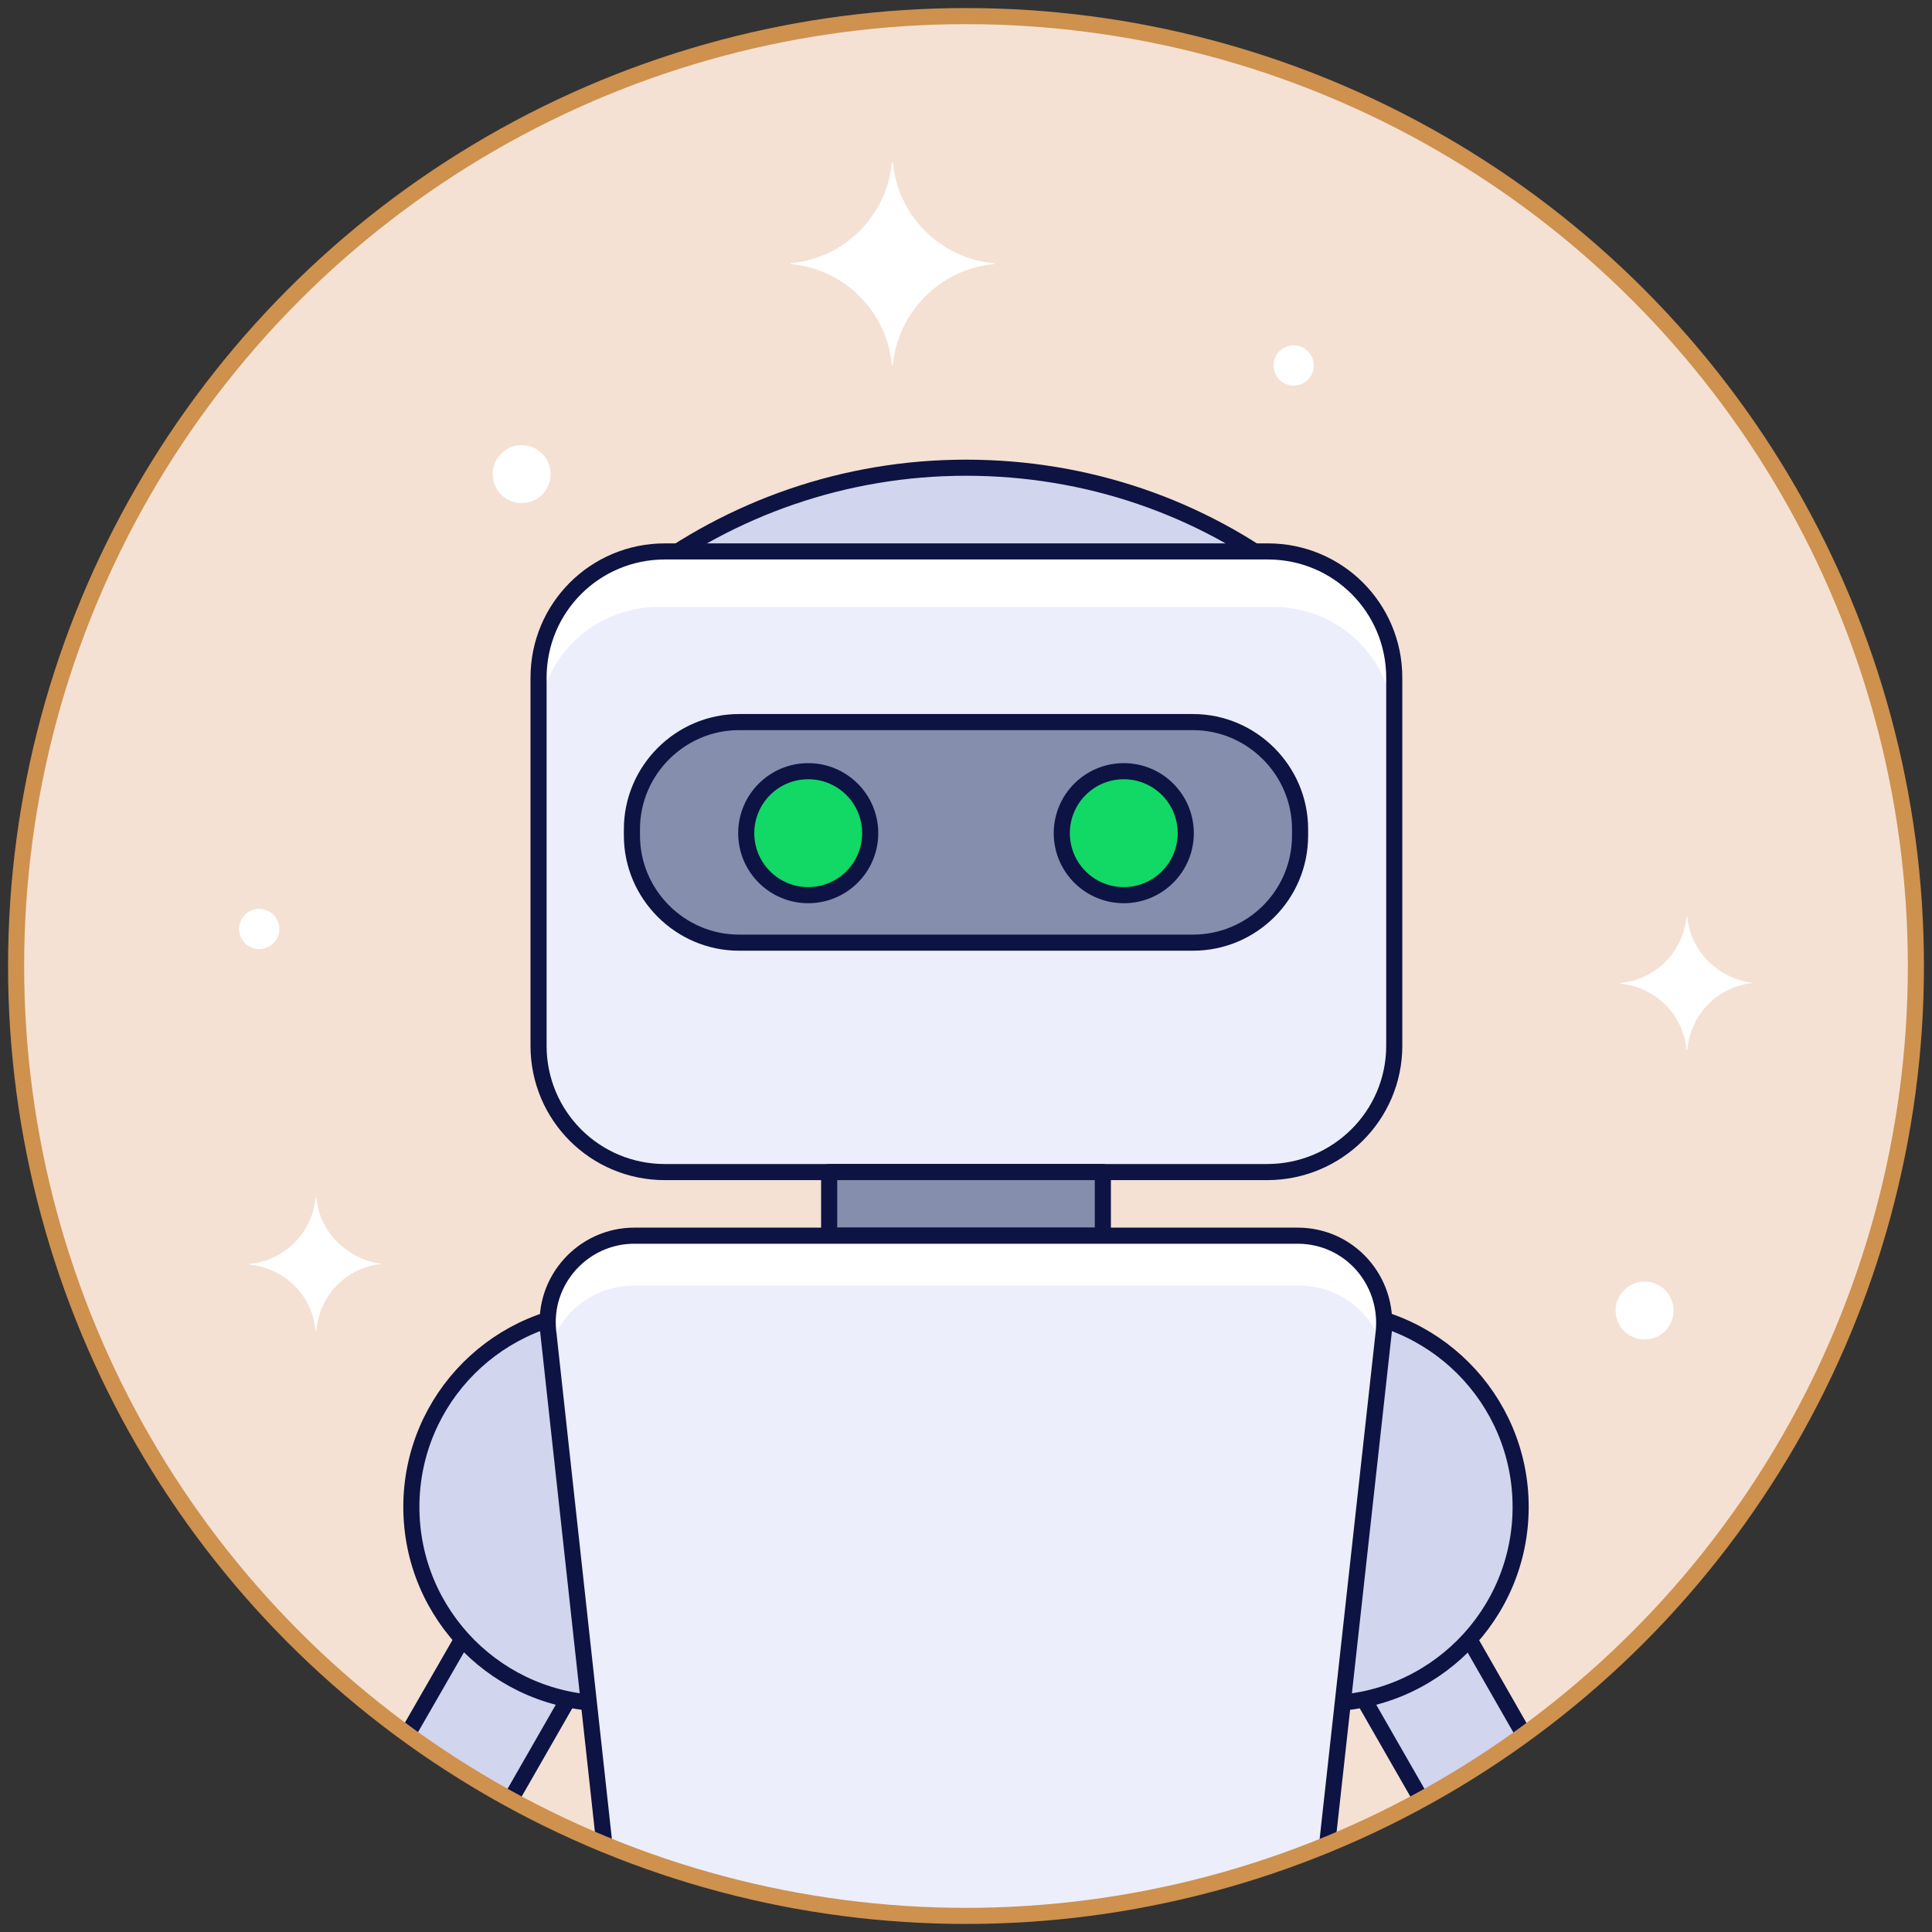 <?xml version="1.0" encoding="utf-8"?>
<!-- Generator: Adobe Illustrator 25.4.1, SVG Export Plug-In . SVG Version: 6.00 Build 0)  -->
<svg version="1.1" xmlns="http://www.w3.org/2000/svg" xmlns:xlink="http://www.w3.org/1999/xlink" x="0px" y="0px"
	 viewBox="0 0 240 240" style="enable-background:new 0 0 240 240;" xml:space="preserve">
<rect x="0" y="0" width="240" height="240" fill="#333333" stroke="none"/>
<style type="text/css">
	.st0{fill:none;stroke:#0D1342;stroke-width:11;stroke-miterlimit:10;}
	.st1{fill:#FFFFFF;}
	.st2{fill:#F4E1D3;stroke:#CE914E;stroke-width:2;stroke-miterlimit:10;}
	.st3{opacity:0.6;fill:#E5C6AC;stroke:#773F15;stroke-miterlimit:10;}
	.st4{fill:#12D866;}
	.st5{fill:#1D914E;}
	.st6{opacity:0.5;}
	.st7{fill:#6CE992;}
	.st8{fill:none;stroke:#0D1342;stroke-width:3;stroke-linecap:round;stroke-linejoin:round;stroke-miterlimit:10;}
	.st9{clip-path:url(#SVGID_00000079481970574481415620000003489218878496593081_);}
	.st10{fill:none;stroke:#12D866;stroke-width:6;stroke-miterlimit:10;}
	.st11{fill:none;stroke:#6599FF;stroke-width:6;stroke-miterlimit:10;}
	.st12{fill:none;stroke:#0D1342;stroke-miterlimit:10;}
	.st13{fill:#1C203B;}
	.st14{fill:none;stroke:#0D1342;stroke-width:2;stroke-linejoin:round;stroke-miterlimit:10;}
	.st15{clip-path:url(#SVGID_00000054947882076140740780000016526562240988112319_);}
	.st16{fill:#A695EF;}
	.st17{fill:#0D1342;}
	.st18{fill:#5E5ED3;}
	
		.st19{clip-path:url(#SVGID_00000054947882076140740780000016526562240988112319_);fill:none;stroke:#12D866;stroke-width:2;stroke-miterlimit:10;}
	.st20{fill:#3AC974;}
	.st21{fill:#D6DDED;}
	.st22{fill:#F4E1D3;}
	.st23{clip-path:url(#SVGID_00000083800324867613981100000008174133365555844024_);}
	.st24{fill:#F4DEBA;stroke:#0D1342;stroke-width:2;stroke-miterlimit:10;}
	.st25{fill:#D1D5ED;stroke:#0D1342;stroke-width:2;stroke-miterlimit:10;}
	.st26{fill:#5E5ED2;stroke:#0D1342;stroke-miterlimit:10;}
	.st27{fill:#D1D5ED;}
	.st28{fill:none;stroke:#0D1342;stroke-width:2;stroke-miterlimit:10;}
	.st29{fill:#E1E1FF;}
	.st30{fill:#ECEEFB;stroke:#0D1342;stroke-width:2;stroke-miterlimit:10;}
	.st31{fill:#FFFFFF;stroke:#0D1342;stroke-width:2;stroke-miterlimit:10;}
	.st32{fill:#12D866;stroke:#0D1342;stroke-width:2;stroke-linecap:round;stroke-linejoin:round;stroke-miterlimit:10;}
	.st33{fill:#6CE992;stroke:#0D1342;stroke-width:2;stroke-linecap:round;stroke-linejoin:round;stroke-miterlimit:10;}
	.st34{fill:#B2D6D0;}
	.st35{fill:#E1F9F5;}
	.st36{fill:#CEEAE6;stroke:#0D1342;stroke-width:2;stroke-miterlimit:10;}
	.st37{fill:#8BC7D1;}
	.st38{fill:#5E5ED2;}
	.st39{fill:none;stroke:#FFFFFF;stroke-width:3;stroke-miterlimit:10;}
	.st40{clip-path:url(#SVGID_00000096775059484782233000000007681190978144371859_);}
	.st41{fill:#31AD63;stroke:#0D1342;stroke-width:2;stroke-miterlimit:10;}
	.st42{fill:#EFBBAF;stroke:#0D1342;stroke-width:2;stroke-miterlimit:10;}
	.st43{fill:#FAC5A6;stroke:#0D1342;stroke-width:2;stroke-miterlimit:10;}
	.st44{clip-path:url(#SVGID_00000032607269146549806080000012686680631856792229_);}
	.st45{fill:#CEEAE6;}
	.st46{clip-path:url(#SVGID_00000055686836516514858480000002237089961714089654_);}
	.st47{fill:#476CB5;}
	.st48{fill:#F4DEBA;}
	.st49{fill:#EFA584;stroke:#0D1342;stroke-width:2;stroke-miterlimit:10;}
	.st50{fill:none;}
	
		.st51{clip-path:url(#SVGID_00000080189051190904909160000002647300430503607442_);fill:#D1D5ED;stroke:#0D1342;stroke-width:2;stroke-miterlimit:10;}
	.st52{clip-path:url(#SVGID_00000080189051190904909160000002647300430503607442_);}
	.st53{fill:#FFF9F5;stroke:#0D1342;stroke-miterlimit:10;}
	.st54{fill:none;stroke:#CE914E;stroke-width:2;stroke-miterlimit:10;}
	
		.st55{clip-path:url(#SVGID_00000070838051218496714460000005834980175471129790_);fill:none;stroke:#0D1342;stroke-width:2;stroke-miterlimit:10;}
	.st56{fill:#D9D9E0;}
	.st57{fill:#F7EEC9;stroke:#0D1342;stroke-width:2;stroke-linecap:round;stroke-linejoin:round;stroke-miterlimit:10;}
	.st58{fill:#EFA584;stroke:#0D1342;stroke-width:2;stroke-linecap:round;stroke-linejoin:round;stroke-miterlimit:10;}
	.st59{fill:#FFBA16;stroke:#0D1342;stroke-width:2;stroke-linecap:round;stroke-linejoin:round;stroke-miterlimit:10;}
	.st60{fill:none;stroke:#0D1342;stroke-width:2;stroke-linecap:round;stroke-linejoin:round;stroke-miterlimit:10;}
	.st61{clip-path:url(#SVGID_00000108271199972067022660000017872169408554449806_);}
	.st62{fill:#F21A33;}
	.st63{fill:#F21A33;stroke:#0D1342;stroke-width:2;stroke-linecap:round;stroke-linejoin:round;stroke-miterlimit:10;}
	.st64{fill:#41479B;}
	.st65{fill:#F5F5F5;}
	.st66{fill:#FF4B55;}
	.st67{fill:#FFBA16;stroke:#0D1342;stroke-width:2;stroke-miterlimit:10;}
	.st68{fill:none;stroke:#5097A0;stroke-width:2;stroke-miterlimit:10;}
	.st69{fill:#F7EEC9;}
	.st70{opacity:0.3;fill:#FFBA16;}
	.st71{fill:#31AD63;stroke:#0D1342;stroke-width:2;stroke-linecap:round;stroke-linejoin:round;stroke-miterlimit:10;}
	.st72{fill:#31AD63;}
	.st73{opacity:0.5;fill:#257258;}
	.st74{fill:#54C666;}
	.st75{fill:#54C666;stroke:#0D1342;stroke-width:2;stroke-linecap:round;stroke-linejoin:round;stroke-miterlimit:10;}
	.st76{clip-path:url(#SVGID_00000140697093301153508680000008879824319335523509_);}
	.st77{fill:#858EAC;}
	.st78{fill:#6A7593;}
	.st79{fill:#6A7593;stroke:#0D1342;stroke-width:2;stroke-miterlimit:10;}
	.st80{clip-path:url(#SVGID_00000054267087826336755420000011069284961272762513_);}
	.st81{fill:#D24420;stroke:#0D1342;stroke-width:2;stroke-linecap:round;stroke-linejoin:round;stroke-miterlimit:10;}
	.st82{fill:#D24420;}
	.st83{fill:#EA654B;}
	.st84{fill:#FFFFFF;stroke:#0D1342;stroke-width:2;stroke-linecap:round;stroke-linejoin:round;stroke-miterlimit:10;}
	.st85{fill:#858EAC;stroke:#0D1342;stroke-width:2;stroke-linecap:round;stroke-linejoin:round;stroke-miterlimit:10;}
	.st86{fill:#FFFFFF;stroke:#0D1342;stroke-width:2;stroke-linejoin:round;stroke-miterlimit:10;}
	.st87{fill:#476CB5;stroke:#0D1342;stroke-width:2;stroke-miterlimit:10;}
	.st88{opacity:0.2;fill:#0D1342;}
	.st89{fill:#5D8AD1;stroke:#0D1342;stroke-width:2;stroke-miterlimit:10;}
	.st90{fill:#F21A33;stroke:#0D1342;stroke-width:2;stroke-miterlimit:10;}
	.st91{fill:#22265E;stroke:#0D1342;stroke-width:2;stroke-miterlimit:10;}
	.st92{fill:#A7AFC6;}
	
		.st93{clip-path:url(#SVGID_00000182491737084057162240000006297749158623415720_);fill:#FAC5A6;stroke:#0D1342;stroke-width:2;stroke-miterlimit:10;}
	.st94{fill:#12D866;stroke:#0D1342;stroke-width:2;stroke-miterlimit:10;}
	.st95{fill:#FFBA16;}
	.st96{fill:#FFD180;}
	.st97{fill:#FCFCFC;stroke:#0D1342;stroke-width:2;stroke-linecap:round;stroke-linejoin:round;stroke-miterlimit:10;}
	.st98{fill:#D1D5ED;stroke:#0D1342;stroke-width:2;stroke-linecap:round;stroke-linejoin:round;stroke-miterlimit:10;}
	.st99{fill:#FF4A1A;stroke:#0D1342;stroke-width:2;stroke-linecap:round;stroke-linejoin:round;stroke-miterlimit:10;}
	.st100{fill:#5E5ED2;stroke:#0D1342;stroke-width:2;stroke-linecap:round;stroke-linejoin:round;stroke-miterlimit:10;}
	.st101{clip-path:url(#SVGID_00000073710094913868552900000006059271749071845789_);}
	.st102{fill:#FF4A1A;stroke:#0D1342;stroke-width:2;stroke-miterlimit:10;}
	.st103{fill:#FF7E1D;stroke:#0D1342;stroke-width:2;stroke-miterlimit:10;}
	.st104{opacity:0.4;fill:#FFFFFF;}
	.st105{fill:#E9E9EE;}
	.st106{fill:#EFA584;}
	.st107{fill:#FFC5AE;}
	.st108{fill:none;stroke:#0D1342;stroke-width:3.408;stroke-linecap:round;stroke-linejoin:round;stroke-miterlimit:10;}
	.st109{fill:#214493;}
	.st110{fill:#EFBBAF;stroke:#0C2851;stroke-width:2;stroke-miterlimit:10;}
	.st111{fill:#99A2BA;}
	.st112{fill:none;stroke:#0C2851;stroke-width:2;stroke-miterlimit:10;}
	.st113{fill:#0C2851;}
	.st114{fill:#E5C6AC;}
	.st115{clip-path:url(#SVGID_00000029734360275382107110000012910284575911199916_);}
	.st116{clip-path:url(#SVGID_00000150787142090616151490000005516063204298258104_);}
	.st117{clip-path:url(#SVGID_00000174584851562683118110000012862335530920823451_);fill:#4285F4;}
	.st118{clip-path:url(#SVGID_00000174584851562683118110000012862335530920823451_);fill:#34A853;}
	.st119{clip-path:url(#SVGID_00000174584851562683118110000012862335530920823451_);fill:#FBBC05;}
	.st120{clip-path:url(#SVGID_00000174584851562683118110000012862335530920823451_);fill:#EB4335;}
	.st121{fill:#858EAC;stroke:#0D1342;stroke-width:2;stroke-miterlimit:10;}
	.st122{fill:#F4E1D3;stroke:#0D1342;stroke-width:2;stroke-miterlimit:10;}
	.st123{clip-path:url(#SVGID_00000145764425894948747200000014262077781418230715_);}
	.st124{fill:#FF4A1A;}
	.st125{fill:#EEF1FF;}
	.st126{fill:#EDF0FC;}
	.st127{fill:#FFFFFF;stroke:#0D1342;stroke-width:1.5;stroke-linecap:round;stroke-linejoin:round;stroke-miterlimit:10;}
	.st128{fill:#305899;}
	.st129{fill:#749AD6;}
	.st130{fill:#CCA37A;}
	.st131{fill:#E2C293;}
	.st132{fill:#F2F2C2;stroke:#0D1342;stroke-width:2;stroke-miterlimit:10;}
	
		.st133{clip-path:url(#SVGID_00000085956183403750599850000013791408523138125699_);fill:none;stroke:#12D866;stroke-width:6;stroke-miterlimit:10;}
	
		.st134{clip-path:url(#SVGID_00000085956183403750599850000013791408523138125699_);fill:none;stroke:#6599FF;stroke-width:6;stroke-miterlimit:10;}
	.st135{clip-path:url(#SVGID_00000175280504907327312600000002911551533099839674_);}
	.st136{clip-path:url(#SVGID_00000050661262969797590450000007911094860000637340_);}
	.st137{opacity:0.6;fill:#FFFFFF;}
	.st138{clip-path:url(#SVGID_00000181075896215481660470000012856934445545473669_);}
	.st139{clip-path:url(#SVGID_00000161620088828006290930000017307490085564983962_);}
	.st140{fill:#EFA584;stroke:#0D1342;stroke-width:2;stroke-linejoin:round;stroke-miterlimit:10;}
	.st141{fill:#F7EEC9;stroke:#0D1342;stroke-linecap:round;stroke-linejoin:round;stroke-miterlimit:10;}
	.st142{fill:#EFA584;stroke:#0D1342;stroke-linecap:round;stroke-linejoin:round;stroke-miterlimit:10;}
	.st143{fill:#FFBA16;stroke:#0D1342;stroke-linecap:round;stroke-linejoin:round;stroke-miterlimit:10;}
	.st144{clip-path:url(#SVGID_00000163043837361903213190000015079923421521056143_);}
	.st145{fill:none;stroke:#5E5ED2;stroke-width:6;stroke-miterlimit:10;}
	.st146{clip-path:url(#SVGID_00000179611471096872352000000007074715450626031034_);}
	.st147{clip-path:url(#SVGID_00000089546470011376891520000013491304552951236779_);}
	.st148{fill:#FF5F72;}
	.st149{clip-path:url(#SVGID_00000018917929178205244640000000160887855690807219_);}
	.st150{fill:#FFBA16;stroke:#0D1342;stroke-width:3;stroke-linecap:round;stroke-linejoin:round;stroke-miterlimit:10;}
	.st151{fill:#FFFFFF;stroke:#0D1342;stroke-width:3;stroke-linecap:round;stroke-linejoin:round;stroke-miterlimit:10;}
	.st152{clip-path:url(#SVGID_00000013159587172947203080000011689089921113800608_);}
	.st153{fill:#FAC5A6;}
	.st154{fill:#EAAC8C;}
	.st155{fill:#5E5ED2;stroke:#0D1342;stroke-width:3;stroke-linecap:round;stroke-linejoin:round;stroke-miterlimit:10;}
	.st156{fill:#F21A33;stroke:#0D1342;stroke-width:3;stroke-linecap:round;stroke-linejoin:round;stroke-miterlimit:10;}
	.st157{clip-path:url(#SVGID_00000100372593505436944250000015383046164345752990_);}
	.st158{fill:#F7EAD5;}
	.st159{fill:#D88D6F;}
	.st160{fill:#ECEEFB;stroke:#0D1342;stroke-linejoin:round;stroke-miterlimit:10;}
	.st161{fill:#6389C6;}
	.st162{fill:#ECEEFB;}
	.st163{fill:none;stroke:#0D1342;stroke-width:3;stroke-linejoin:round;stroke-miterlimit:10;}
	.st164{clip-path:url(#SVGID_00000105402922412786033940000000547424191236068772_);}
	.st165{fill:#F7ECDC;}
	.st166{fill:#6991D1;}
	.st167{fill:#EADCEA;stroke:#0D1342;stroke-width:2;stroke-linecap:round;stroke-linejoin:round;stroke-miterlimit:10;}
	
		.st168{clip-path:url(#SVGID_00000108310802594205130640000009616579167611929491_);fill:none;stroke:#0D1342;stroke-width:2;stroke-linecap:round;stroke-linejoin:round;stroke-miterlimit:10;}
	.st169{fill:#ECEEFB;stroke:#0D1342;stroke-width:2;stroke-linecap:round;stroke-linejoin:round;stroke-miterlimit:10;}
	.st170{fill:#F4DEBA;stroke:#0D1342;stroke-width:2;stroke-linecap:round;stroke-linejoin:round;stroke-miterlimit:10;}
	.st171{fill:none;stroke:#0D1342;stroke-width:2;stroke-linecap:round;stroke-linejoin:round;stroke-dasharray:4.049,4.049;}
	.st172{fill:none;stroke:#0D1342;stroke-width:2;stroke-linecap:round;stroke-linejoin:round;}
	.st173{clip-path:url(#SVGID_00000039841648619083423020000006366202969704888249_);}
	.st174{fill:none;stroke:#0D1342;stroke-width:3;stroke-miterlimit:10;}
	.st175{opacity:0.3;fill:#D1D5ED;}
	.st176{fill:#636D89;stroke:#0D1342;stroke-miterlimit:10;}
	.st177{fill:#FFD176;}
	.st178{opacity:0.5;fill:#B76113;}
	.st179{fill:#FFCD50;stroke:#B76113;stroke-linecap:round;stroke-linejoin:round;stroke-miterlimit:10;}
	.st180{clip-path:url(#SVGID_00000088129990727031623790000000544741054928542637_);fill:#12D866;}
	
		.st181{clip-path:url(#SVGID_00000088129990727031623790000000544741054928542637_);fill:none;stroke:#07A346;stroke-miterlimit:10;}
	.st182{fill:#8383E5;}
	.st183{opacity:0.3;fill:#07A346;}
	.st184{fill:#FBFBFB;}
	.st185{fill:#253BD8;stroke:#253BD8;stroke-miterlimit:10;}
	.st186{fill:#B5B5BF;}
	.st187{opacity:0.7;fill:#FFFFFF;}
	.st188{opacity:0.3;fill:#FFFFFF;}
	.st189{clip-path:url(#SVGID_00000013164576802888087820000017313062549871242903_);}
	.st190{opacity:0.4;fill:#0D1342;}
	.st191{opacity:0.1;fill:#0D1342;}
	.st192{fill:#0E0C24;}
	.st193{fill:#E2E6FA;}
	.st194{opacity:0.2;fill:#86C0FF;}
	.st195{opacity:0.7;}
	.st196{fill:#1A0EAB;}
	.st197{clip-path:url(#SVGID_00000072263303256237077450000014264974417836168621_);}
	.st198{opacity:0.4;fill:none;stroke:#253BD8;stroke-miterlimit:10;}
	.st199{opacity:0.3;fill:none;stroke:#B5B5BF;stroke-miterlimit:10;}
	.st200{fill:none;stroke:#B5B5BF;stroke-miterlimit:10;}
	.st201{fill:#253BD8;}
	.st202{fill:none;stroke:#253BD8;stroke-width:3;stroke-miterlimit:10;}
	.st203{opacity:0.2;fill:#253BD8;}
	.st204{opacity:0.2;fill:#0E0C24;}
	.st205{opacity:0.8;}
	.st206{fill:#FF5900;}
	.st207{clip-path:url(#SVGID_00000173865719369896731400000010346632310115345573_);}
	.st208{fill:#22265E;}
	.st209{fill:#FFBA16;stroke:#F4AB2A;stroke-width:5;stroke-miterlimit:10;}
	.st210{fill:#7B5318;}
	.st211{opacity:0.9;fill:#3EA262;}
	.st212{fill:#F24A00;}
	.st213{fill:#D7DADD;stroke:#CCCCCC;stroke-width:5;stroke-miterlimit:10;}
	.st214{fill:#565A5E;}
	.st215{fill:#AB856C;stroke:#99715C;stroke-width:5;stroke-miterlimit:10;}
	.st216{fill:#46220F;}
	.st217{fill:#2A9B38;}
	.st218{fill:#FDFDFD;}
	.st219{clip-path:url(#SVGID_00000018237136363895365160000013045534693538826624_);}
	.st220{opacity:0.5;fill:#0E0C24;}
	.st221{fill:#FF7700;}
	.st222{fill:#E2E6FA;stroke:#B5B5BF;stroke-linecap:round;stroke-linejoin:round;stroke-miterlimit:10;}
	.st223{fill:none;stroke:#1D914E;stroke-miterlimit:10;}
	.st224{clip-path:url(#SVGID_00000019638364850940741260000000017349773057578158_);}
	.st225{fill:#E5E5E5;stroke:#0D1342;stroke-width:2;stroke-linecap:round;stroke-linejoin:round;stroke-miterlimit:10;}
	.st226{fill:#8BC7D1;stroke:#0D1342;stroke-width:2;stroke-miterlimit:10;}
	.st227{fill:#8BC7D1;stroke:#0D1342;stroke-width:2;stroke-linecap:square;stroke-miterlimit:10;}
	.st228{fill:none;stroke:#1C203B;stroke-width:2;stroke-linejoin:round;stroke-miterlimit:10;}
	.st229{clip-path:url(#SVGID_00000105397330717010267890000008604273598896818074_);}
	.st230{fill:#133777;stroke:#0D1342;stroke-linecap:round;stroke-linejoin:round;stroke-miterlimit:10;}
	.st231{fill:#253BD8;stroke:#0D1342;stroke-linecap:round;stroke-linejoin:round;stroke-miterlimit:10;}
	.st232{fill:#FCFCFC;stroke:#0D1342;stroke-linecap:round;stroke-linejoin:round;stroke-miterlimit:10;}
	.st233{fill:none;stroke:#D1D5ED;stroke-width:2;stroke-linecap:round;stroke-linejoin:round;stroke-miterlimit:10;}
	.st234{opacity:0.5;fill:#858EAC;}
	.st235{fill:#6C7693;}
	.st236{clip-path:url(#SVGID_00000011015934984194459020000009779648297376258689_);}
	.st237{clip-path:url(#SVGID_00000144320159257484605070000010203465527492998044_);}
	.st238{fill:#476CB5;stroke:#0D1342;stroke-width:2;stroke-linejoin:round;stroke-miterlimit:10;}
	.st239{fill:#858EAC;stroke:#0D1342;stroke-width:2;stroke-linejoin:round;stroke-miterlimit:10;}
	.st240{clip-path:url(#SVGID_00000166650069585766777250000005673298154302279321_);}
	.st241{clip-path:url(#SVGID_00000140014752255882709300000018342824709084443801_);}
	
		.st242{clip-path:url(#SVGID_00000140014752255882709300000018342824709084443801_);fill:none;stroke:#12D866;stroke-width:2;stroke-miterlimit:10;}
	.st243{clip-path:url(#SVGID_00000124860875837057899750000002778564951313380007_);}
	.st244{fill:#12D866;stroke:#0C2851;stroke-width:2;stroke-linecap:round;stroke-linejoin:round;stroke-miterlimit:10;}
	.st245{fill:#31AD63;stroke:#0C2851;stroke-width:2;stroke-linecap:round;stroke-linejoin:round;stroke-miterlimit:10;}
	
		.st246{clip-path:url(#SVGID_00000176739068641697395700000009304949659433551290_);fill:#12D866;stroke:#0C2851;stroke-width:2;stroke-linecap:round;stroke-linejoin:round;stroke-miterlimit:10;}
	.st247{clip-path:url(#SVGID_00000005980004231821436220000018115191495228876955_);fill:#6CE992;}
	.st248{clip-path:url(#SVGID_00000125599100002099891710000012527032673326594186_);}
	.st249{fill:none;stroke:#0C2851;stroke-width:2;stroke-linecap:round;stroke-linejoin:round;stroke-miterlimit:10;}
	
		.st250{clip-path:url(#SVGID_00000158735044465360109710000010229565954280038536_);fill:none;stroke:#CE914E;stroke-width:2;stroke-miterlimit:10;}
	.st251{fill:#FCFCFC;stroke:#0D1342;stroke-width:2;stroke-miterlimit:10;}
	.st252{fill:#8A9FF9;}
	.st253{fill:#AEC1FF;}
	.st254{opacity:0.6;fill:#5B7ADD;}
	.st255{fill:#EFBBAF;}
	.st256{opacity:0.4;}
	.st257{clip-path:url(#SVGID_00000012448212876177200420000011972604066652451977_);}
	
		.st258{clip-path:url(#SVGID_00000163758388613015902520000007891035524682265989_);fill:none;stroke:#12D866;stroke-width:20;stroke-miterlimit:10;}
	.st259{fill:#F4E1D3;stroke:#FFFFFF;stroke-width:2;stroke-miterlimit:10;}
	.st260{clip-path:url(#SVGID_00000086672502063801713090000013536217791734959293_);}
	.st261{fill:#CC6F12;}
	.st262{fill:#E5C6AC;stroke:#773F15;stroke-miterlimit:10;}
	.st263{clip-path:url(#SVGID_00000039104554813652997530000014875706011672894903_);}
	.st264{clip-path:url(#SVGID_00000152241008353701332940000006955960134609468076_);}
	.st265{fill:#FFFFFF;stroke:#0C2851;stroke-miterlimit:10;}
	.st266{fill:#D1D5ED;stroke:#0D1342;stroke-miterlimit:10;}
	
		.st267{clip-path:url(#SVGID_00000006675730805024338350000017230504700122952865_);fill:#F4DEBA;stroke:#0D1342;stroke-width:2;stroke-miterlimit:10;}
	.st268{clip-path:url(#SVGID_00000118380060500924144940000013239113301539163288_);}
	.st269{clip-path:url(#SVGID_00000047029038934520922800000015134063868064996272_);}
	.st270{fill:#FFFFFF;stroke:#0D1342;stroke-linejoin:round;stroke-miterlimit:10;}
	.st271{clip-path:url(#SVGID_00000071535314234228441390000010259939181284274837_);}
	.st272{clip-path:url(#SVGID_00000060718439226220549480000002349644103379264917_);}
	.st273{fill:#F4D9D4;stroke:#0D1342;stroke-width:2;stroke-miterlimit:10;}
	.st274{clip-path:url(#SVGID_00000165937181843207429820000014411407098696709543_);fill:#858EAC;}
	.st275{fill:#64ED85;}
	.st276{opacity:0.15;fill:#0D1342;}
	.st277{fill:none;stroke:#A7ADC1;stroke-width:2;stroke-linejoin:round;stroke-miterlimit:10;}
	.st278{clip-path:url(#SVGID_00000071530669945662615680000005569182099894976128_);}
	.st279{fill:#C9D8F4;}
	.st280{fill:#DEE8FF;}
	.st281{fill:#B4C9F9;}
	.st282{fill:#85A1E8;}
	.st283{fill:#95B3EF;}
	.st284{fill:none;stroke:#0D1342;stroke-linecap:round;stroke-linejoin:round;stroke-miterlimit:10;}
	.st285{fill:#FFFFFF;stroke:#0D1342;stroke-linecap:round;stroke-linejoin:round;stroke-miterlimit:10;}
	.st286{clip-path:url(#SVGID_00000085930820005448397460000003524719422423182739_);}
	.st287{clip-path:url(#SVGID_00000176039170095970350140000013431956822201766534_);}
	.st288{fill:#3FE883;}
	.st289{fill:#EBEDF7;}
	.st290{clip-path:url(#SVGID_00000076600962155348093430000003468169794229390477_);}
	.st291{fill:#E09317;}
	.st292{fill:#E09317;stroke:#0D1342;stroke-width:2;stroke-linecap:round;stroke-linejoin:round;stroke-miterlimit:10;}
	.st293{fill:#4E5E82;}
	.st294{fill:none;stroke:#0D1342;stroke-width:2.138;stroke-linecap:round;stroke-linejoin:round;stroke-miterlimit:10;}
	.st295{fill:#D9D9E0;stroke:#0D1342;stroke-width:2;stroke-linecap:round;stroke-linejoin:round;stroke-miterlimit:10;}
	.st296{clip-path:url(#SVGID_00000034785795811679442240000012645999206550087808_);}
	.st297{fill:none;stroke:#0D1342;stroke-width:3;stroke-linecap:round;stroke-linejoin:round;}
	.st298{clip-path:url(#SVGID_00000065779396856138261060000008649334329241894313_);}
	.st299{fill:#EFBBAF;stroke:#0D1342;stroke-miterlimit:10;}
	.st300{clip-path:url(#SVGID_00000040570040020946164950000018075473482497185713_);}
	
		.st301{clip-path:url(#SVGID_00000139282101749839865840000016981642694066268585_);fill:none;stroke:#FF5F72;stroke-width:3;stroke-linecap:round;stroke-linejoin:round;stroke-miterlimit:10;}
	.st302{fill:none;stroke:#0D1342;stroke-width:2;stroke-linejoin:round;}
	.st303{clip-path:url(#SVGID_00000007417120427368947330000000585891516439814831_);}
	.st304{fill:#12D866;stroke:#1D914E;stroke-miterlimit:10;}
	.st305{fill:#5E5ED2;stroke:#010042;stroke-width:2;stroke-linecap:round;stroke-linejoin:round;stroke-miterlimit:10;}
	.st306{fill:#8888ED;stroke:#010042;stroke-width:2;stroke-linecap:round;stroke-linejoin:round;stroke-miterlimit:10;}
	.st307{fill:#ECEEFB;stroke:#010042;stroke-width:2;stroke-linecap:round;stroke-linejoin:round;stroke-miterlimit:10;}
	.st308{fill:#D1D5ED;stroke:#010042;stroke-width:2;stroke-linecap:round;stroke-linejoin:round;stroke-miterlimit:10;}
	.st309{fill:#F4D7D3;}
</style>
<g id="Layer_1">
</g>
<g id="Layer_2">
	<g>
		<g>
			<circle class="st22" cx="120" cy="120" r="118"/>
		</g>
		<g>
			<defs>
				<circle id="SVGID_00000071525425667792841260000014068397351019229615_" cx="120" cy="120" r="118"/>
			</defs>
			<clipPath id="SVGID_00000072986837104739717740000004320487603150891710_">
				<use xlink:href="#SVGID_00000071525425667792841260000014068397351019229615_"  style="overflow:visible;"/>
			</clipPath>
			<g style="clip-path:url(#SVGID_00000072986837104739717740000004320487603150891710_);">
				<path class="st98" d="M160.4,71.7H79.6c11.2-8.5,25.2-13.6,40.4-13.6S149.2,63.1,160.4,71.7z"/>
				<path class="st162" d="M157.4,145.6H82.6c-8.7,0-15.7-7-15.7-15.7V84.2c0-8.7,7-15.7,15.7-15.7h74.9c8.7,0,15.7,7,15.7,15.7
					v45.7C173.2,138.6,166.1,145.6,157.4,145.6z"/>
				<path class="st1" d="M173.2,84.2v6.2c0-8.3-6.7-15-15-15H81.8c-8.3,0-15,6.7-15,15v-6.2c0-8.7,7-15.8,15.8-15.8h74.9
					C166.1,68.5,173.2,75.5,173.2,84.2z"/>
				<path class="st60" d="M157.4,145.6H82.6c-8.7,0-15.7-7-15.7-15.7V84.2c0-8.7,7-15.7,15.7-15.7h74.9c8.7,0,15.7,7,15.7,15.7v45.7
					C173.2,138.6,166.1,145.6,157.4,145.6z"/>
				<rect x="103" y="145.6" class="st85" width="34" height="7.9"/>
				<g>
					<path class="st85" d="M148.2,117.1H91.8c-7.3,0-13.3-6-13.3-13.3v-0.8c0-7.3,6-13.3,13.3-13.3h56.4c7.3,0,13.3,6,13.3,13.3v0.8
						C161.5,111.2,155.5,117.1,148.2,117.1z"/>
					<g>
						<circle class="st32" cx="100.4" cy="103.5" r="7.7"/>
						<circle class="st32" cx="139.6" cy="103.5" r="7.7"/>
					</g>
				</g>
				<g>
					<g>
						<line class="st98" x1="75.5" y1="187.2" x2="46.6" y2="237.7"/>
						<path class="st98" d="M46.6,245.2c2.6,0,5.2-1.4,6.6-3.8L82.1,191c2.1-3.6,0.8-8.2-2.8-10.3c-3.6-2.1-8.2-0.8-10.3,2.8
							L40,233.9c-2.1,3.6-0.8,8.2,2.8,10.3C44,244.9,45.3,245.2,46.6,245.2z"/>
					</g>
					<g>
						<line class="st98" x1="60.5" y1="294.1" x2="46.6" y2="237.7"/>
						<path class="st98" d="M48.6,230.4c2.5,0.7,4.6,2.7,5.3,5.5l14,56.5c1,4-1.5,8.1-5.5,9.1c-4,1-8.1-1.5-9.1-5.5l-14-56.5
							c-1-4,1.5-8.1,5.5-9.1C46.1,230,47.4,230,48.6,230.4z"/>
					</g>
					<circle class="st98" cx="75.5" cy="187.2" r="24.4"/>
					<circle class="st98" cx="45.9" cy="238" r="11.3"/>
					<g>
						<line class="st98" x1="164.5" y1="187.2" x2="193.4" y2="237.7"/>
						<path class="st98" d="M193.4,245.2c-2.6,0-5.2-1.4-6.6-3.8L157.9,191c-2.1-3.6-0.8-8.2,2.8-10.3c3.6-2.1,8.2-0.8,10.3,2.8
							l28.9,50.5c2.1,3.6,0.8,8.2-2.8,10.3C196,244.9,194.7,245.2,193.4,245.2z"/>
					</g>
					<g>
						<line class="st98" x1="179.5" y1="294.1" x2="193.4" y2="237.7"/>
						<path class="st98" d="M191.4,230.4c-2.5,0.7-4.6,2.7-5.3,5.5l-14,56.5c-1,4,1.5,8.1,5.5,9.1c4,1,8.1-1.5,9.1-5.5l14-56.5
							c1-4-1.5-8.1-5.5-9.1C193.9,230,192.6,230,191.4,230.4z"/>
					</g>
					<circle class="st98" cx="164.5" cy="187.2" r="24.4"/>
					<path class="st162" d="M149.9,278.1H90.1c-5.5,0-10.1-4.1-10.7-9.5L68.1,165.4c-0.7-6.3,4.3-11.9,10.7-11.9h82.4
						c6.4,0,11.3,5.5,10.7,11.9l-11.4,103.2C159.9,274,155.3,278.1,149.9,278.1z"/>
					<path class="st1" d="M171.9,165.4l-0.2,2.1c-1.1-4.4-5.3-7.8-10.4-7.8H78.8c-5.1,0-9.3,3.4-10.4,7.8l-0.2-2.1
						c-0.7-6.3,4.3-11.9,10.7-11.9h82.4C167.6,153.5,172.6,159,171.9,165.4z"/>
					<circle class="st98" cx="194.1" cy="238" r="11.3"/>
					<path class="st28" d="M149.9,278.1H90.1c-5.5,0-10.1-4.1-10.7-9.5L68.1,165.4c-0.7-6.3,4.3-11.9,10.7-11.9h82.4
						c6.4,0,11.3,5.5,10.7,11.9l-11.4,103.2C159.9,274,155.3,278.1,149.9,278.1z"/>
				</g>
			</g>
		</g>
		<path class="st1" d="M123.5,32.8v-0.1c-6.7-0.6-12-5.9-12.6-12.6h-0.1c-0.6,6.7-5.9,12-12.6,12.6v0.1c6.7,0.6,12,5.9,12.6,12.6
			h0.1C111.5,38.8,116.8,33.4,123.5,32.8z"/>
		<path class="st1" d="M217.8,122.1L217.8,122.1c-4.3-0.5-7.8-3.9-8.2-8.2h-0.1c-0.4,4.3-3.8,7.8-8.2,8.2v0.1
			c4.3,0.4,7.8,3.8,8.2,8.2h0.1C210,125.9,213.5,122.5,217.8,122.1z"/>
		<path class="st1" d="M47.5,157L47.5,157c-4.3-0.5-7.8-3.9-8.2-8.2h-0.1c-0.4,4.3-3.8,7.8-8.2,8.2v0.1c4.3,0.4,7.8,3.8,8.2,8.2h0.1
			C39.7,160.8,43.1,157.4,47.5,157z"/>
		<circle class="st1" cx="64.8" cy="58.9" r="3.6"/>
		<circle class="st1" cx="204.3" cy="162.8" r="3.6"/>
		<circle class="st1" cx="160.7" cy="45.4" r="2.5"/>
		<circle class="st1" cx="32.2" cy="115.4" r="2.5"/>
		<g>
			<circle class="st54" cx="120" cy="120" r="118"/>
		</g>
	</g>
</g>
<g id="Layer_4">
</g>
<g id="Layer_3">
</g>
<g id="Layer_5">
</g>
<g id="Layer_6">
</g>
</svg>
